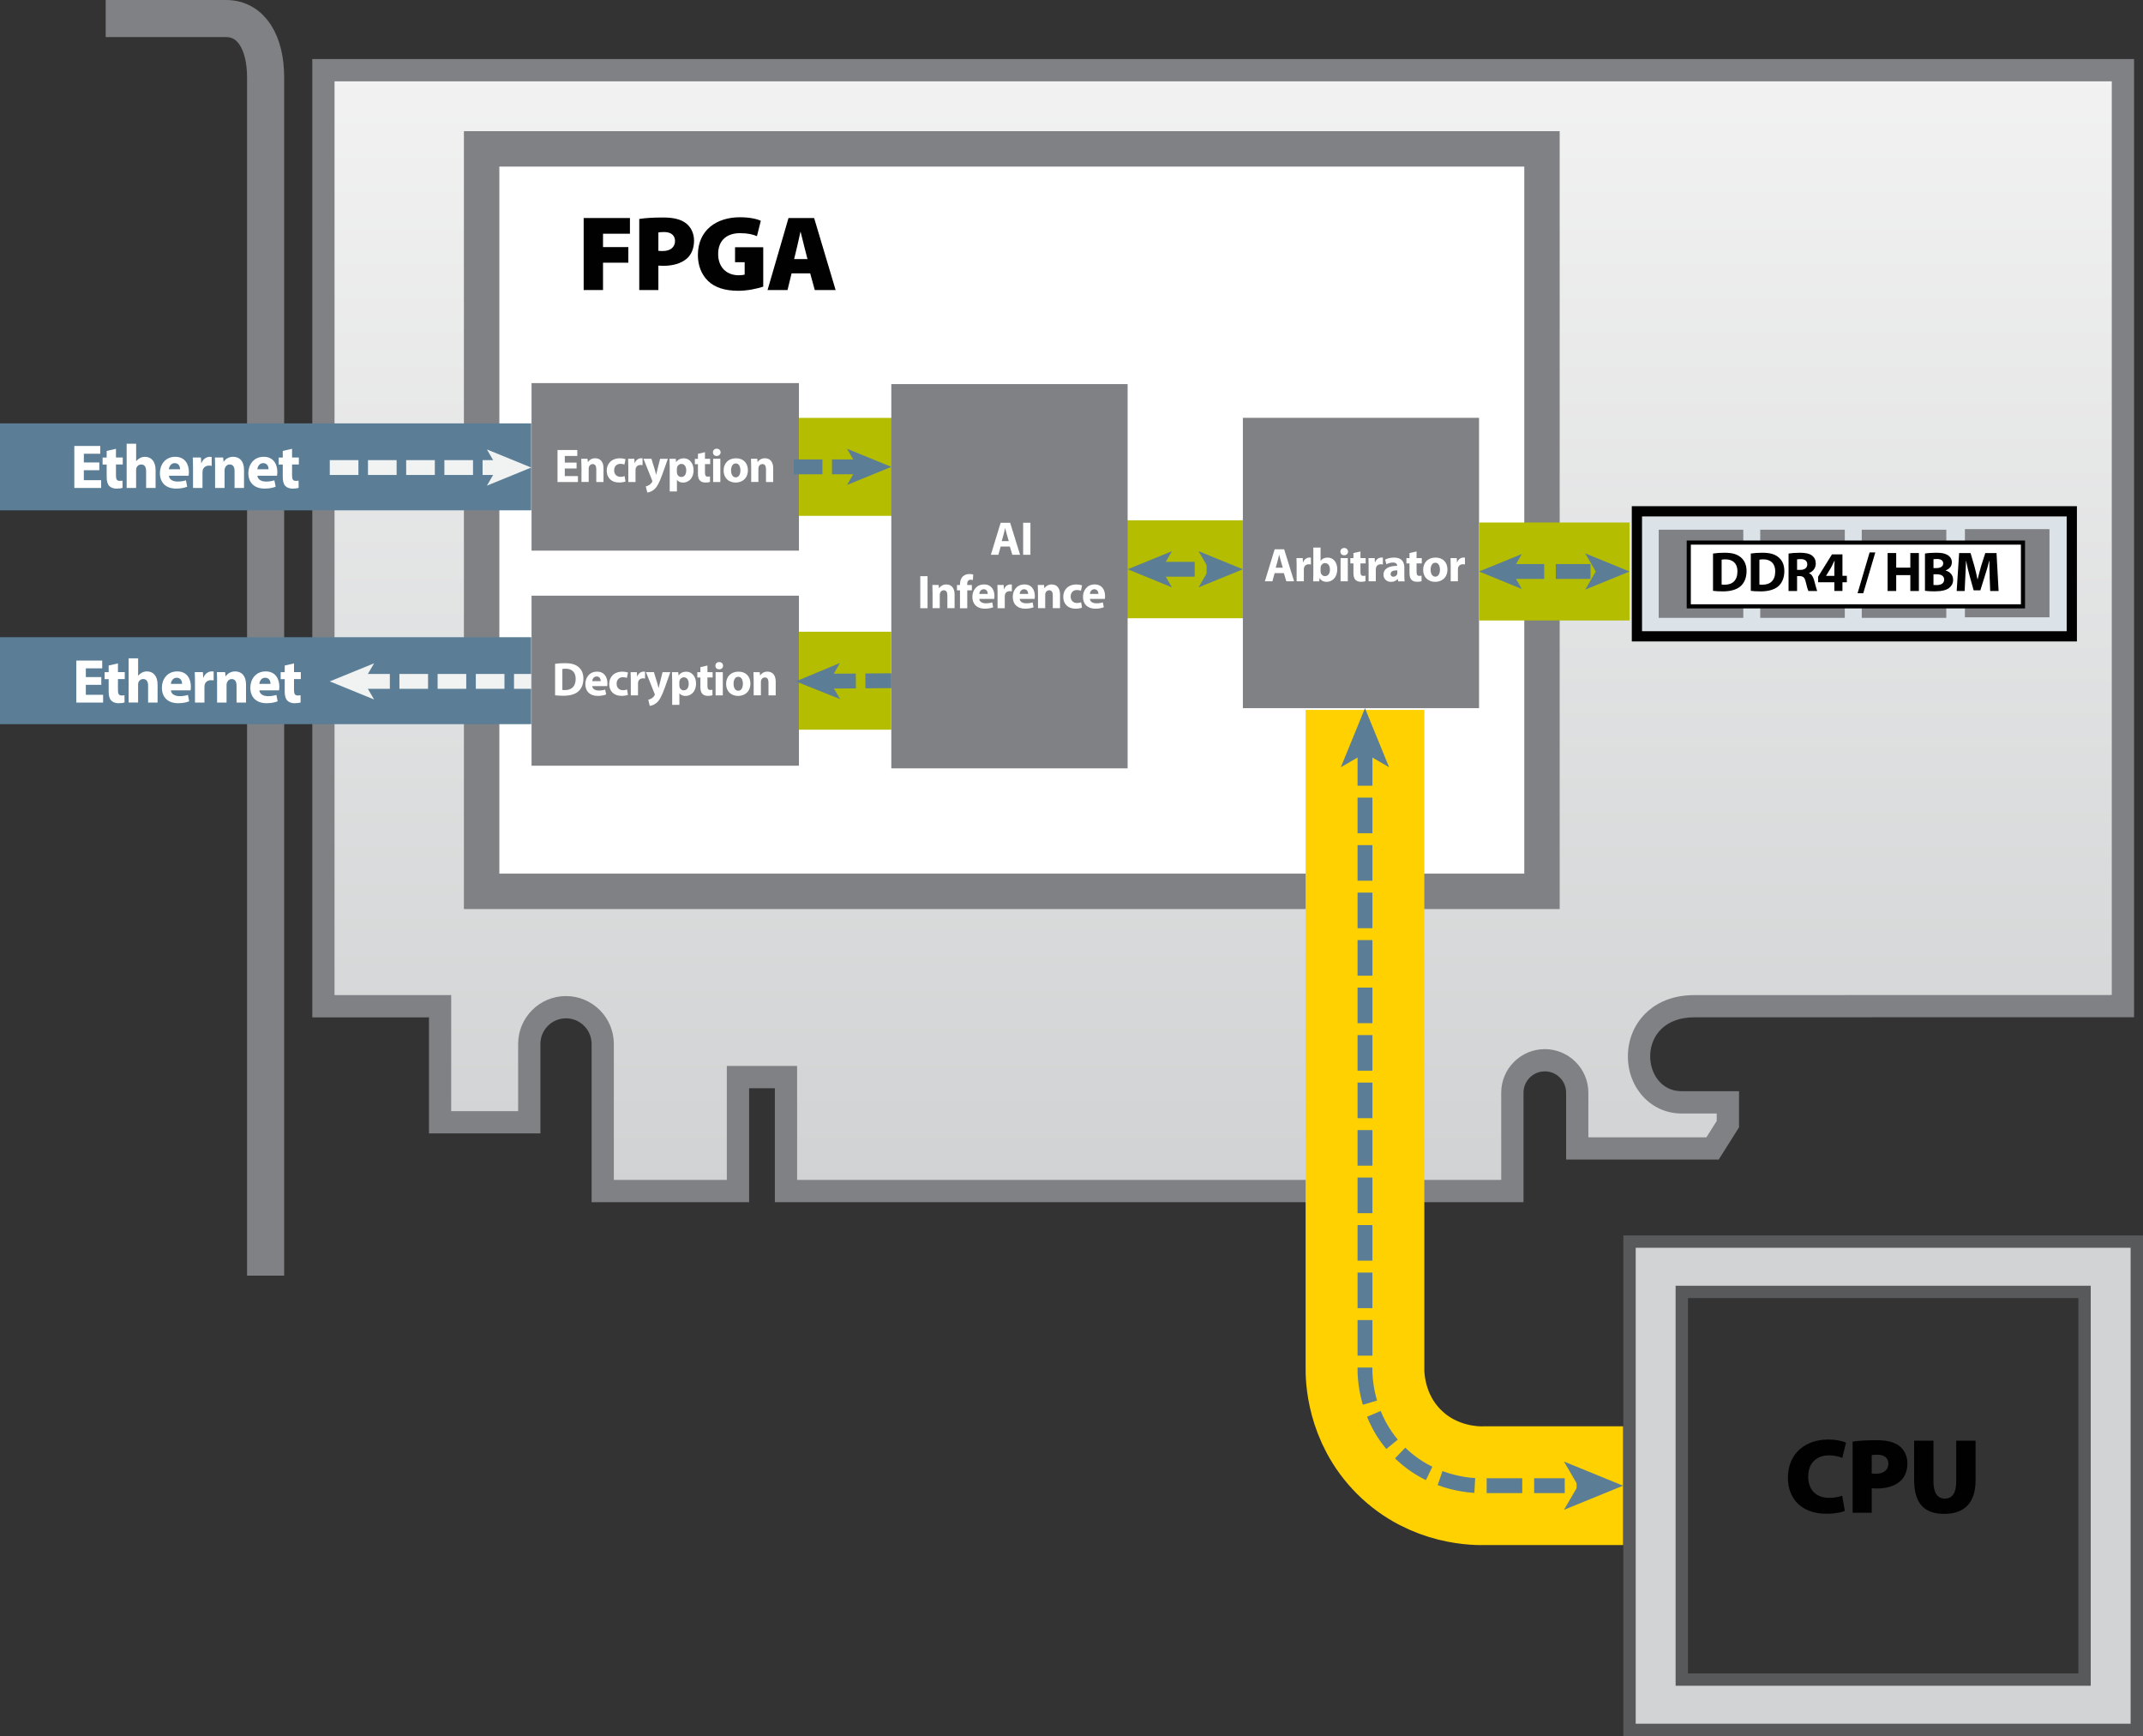 <svg xmlns="http://www.w3.org/2000/svg" xmlns:xlink="http://www.w3.org/1999/xlink" id="Layer_2" data-name="Layer 2" viewBox="0 0 722.02 584.86"><rect x="0" y="0" width="722.02" height="584.86" fill="#333333" stroke="none"/><defs><style>      .cls-1 {        stroke: #58595b;        stroke-width: 4.16px;      }      .cls-1, .cls-2, .cls-3, .cls-4, .cls-5, .cls-6, .cls-7, .cls-8, .cls-9, .cls-10 {        stroke-miterlimit: 10;      }      .cls-1, .cls-11 {        fill: #d1d3d4;      }      .cls-12, .cls-8 {        fill: #fff;      }      .cls-13 {        fill: #808184;      }      .cls-2 {        stroke-dasharray: 0 0 11.71 3.9;      }      .cls-2, .cls-3, .cls-4, .cls-5, .cls-6, .cls-7, .cls-9 {        fill: none;      }      .cls-2, .cls-3, .cls-6, .cls-7 {        stroke-width: 5px;      }      .cls-2, .cls-3, .cls-7 {        stroke: #5b7e96;      }      .cls-3, .cls-6 {        stroke-dasharray: 0 0 9.65 3.22;      }      .cls-4 {        stroke: #808184;        stroke-width: 12.5px;      }      .cls-5 {        stroke: #b4bd00;        stroke-width: 33px;      }      .cls-6 {        stroke: #f1f2f2;      }      .cls-14 {        fill: #f1f2f2;      }      .cls-7 {        stroke-dasharray: 0 0 12 4;      }      .cls-15 {        fill: #5b7e96;      }      .cls-8 {        stroke-width: 1.39px;      }      .cls-8, .cls-10 {        stroke: #010101;      }      .cls-9 {        stroke: #ffd100;        stroke-width: 40px;      }      .cls-16 {        fill: url(#linear-gradient);      }      .cls-10 {        fill: #dce3e8;        stroke-width: 3.45px;      }      .cls-17 {        fill: #010101;      }    </style><linearGradient id="linear-gradient" x1="412.11" y1="401.26" x2="412.11" y2="23.64" gradientUnits="userSpaceOnUse"><stop offset="0" stop-color="#d0d2d3"></stop><stop offset="1" stop-color="#f2f2f2"></stop></linearGradient></defs><g id="Layer_1-2" data-name="Layer 1"><g><path class="cls-16" d="M264.82,401.26v-38.39h-16.18v38.39h-45.57v-49.57c0-6.82-5.55-12.37-12.37-12.37s-12.37,5.55-12.37,12.37v26.4h-30.05v-39.1h-39.31V23.64H715.25V338.95l-144.36,.03c-7.33,0-11.68,2.87-14.04,5.27-2.98,3.04-4.62,7.16-4.62,11.6,0,7.52,5,15.51,14.28,15.51h15.65v7.35l-5.16,8.18h-45.59v-18.78c0-6.03-4.9-10.93-10.93-10.93s-10.93,4.9-10.93,10.93v33.14h-244.73Z"></path><path class="cls-13" d="M711.5,27.39V335.2l-140.61,.03c-8.64,0-13.86,3.48-16.72,6.4-3.67,3.75-5.7,8.8-5.7,14.23,0,10.8,7.92,19.26,18.03,19.26h11.9v2.51l-3.48,5.52h-39.77v-15.03c0-8.09-6.58-14.68-14.68-14.68s-14.68,6.58-14.68,14.68v29.38h-237.23v-38.39h-23.68v38.39h-38.07v-45.82c0-8.89-7.23-16.12-16.12-16.12s-16.12,7.23-16.12,16.12v22.65h-22.55v-39.1h-39.31V27.39H711.5m7.5-7.5H105.22V342.73h39.31v39.1h37.55v-30.15c0-4.76,3.86-8.62,8.62-8.62s8.62,3.86,8.62,8.62v53.32h53.07v-38.39h8.68v38.39h252.23v-36.89c0-3.96,3.21-7.18,7.18-7.18s7.18,3.21,7.18,7.18v22.53h51.41l6.84-10.85v-12.18h-19.4c-13.79,0-15.71-24.89,4.38-24.89l148.11-.03V19.89h0Z"></path></g><path class="cls-4" d="M35.61,6.25h40.55c8.52,0,13.33,8.09,13.33,19.88,0,10.02,0,403.62,0,403.62"></path><g><rect class="cls-12" x="162.27" y="50.16" width="357.26" height="250.13"></rect><path class="cls-13" d="M513.56,56.13v238.19H168.24V56.13h345.32m11.94-11.94H156.3V306.26h369.19V44.19h0Z"></path></g><g><path class="cls-17" d="M196.65,73.45h15.59v5.29h-9.07v4.5h8.53v5.26h-8.53v9.21h-6.52v-24.26Z"></path><path class="cls-17" d="M215.37,73.77c1.76-.29,4.32-.5,8.03-.5,3.49,0,5.98,.61,7.67,1.91,1.66,1.22,2.77,3.38,2.77,5.87s-.83,4.61-2.34,5.98c-1.98,1.76-4.82,2.52-8.1,2.52-.61,0-1.19-.04-1.58-.07v8.24h-6.44v-23.94Zm6.44,10.73c.36,.04,.79,.07,1.48,.07,2.56,0,4.14-1.3,4.14-3.38,0-1.8-1.22-3.02-3.67-3.02-.97,0-1.62,.07-1.94,.14v6.19Z"></path><path class="cls-17" d="M257.16,96.56c-1.8,.61-5.18,1.4-8.35,1.4-4.79,0-8.03-1.19-10.22-3.28-2.27-2.16-3.46-5.29-3.46-8.78,.04-8.42,6.3-12.71,14.18-12.71,3.28,0,5.76,.58,7.02,1.19l-1.3,5.18c-1.37-.58-2.99-1.01-5.76-1.01-4,0-7.31,2.09-7.31,7.02,0,4.54,2.92,7.16,6.91,7.16,.86,0,1.73-.11,2.02-.22v-4.18h-3.24v-5.04h9.5v13.25Z"></path><path class="cls-17" d="M266.7,92.1l-1.37,5.62h-6.73l7.06-24.26h8.64l7.24,24.26h-7.02l-1.55-5.62h-6.26Zm5.36-4.82l-1.12-4.36c-.36-1.37-.83-3.35-1.19-4.79h-.07c-.36,1.44-.72,3.46-1.08,4.82l-1.04,4.32h4.5Z"></path></g><rect class="cls-13" x="179.09" y="129.06" width="90.09" height="56.44"></rect><g><path class="cls-12" d="M194.26,157.83h-3.97v2.56h4.43v2h-6.88v-10.79h6.66v2h-4.21v2.24h3.97v1.99Z"></path><path class="cls-12" d="M195.9,157.06c0-.98-.03-1.81-.06-2.5h2.11l.11,1.07h.05c.32-.5,1.12-1.25,2.42-1.25,1.6,0,2.8,1.06,2.8,3.36v4.64h-2.43v-4.34c0-1.01-.35-1.7-1.23-1.7-.67,0-1.07,.46-1.23,.91-.06,.14-.1,.38-.1,.61v4.51h-2.43v-5.33Z"></path><path class="cls-12" d="M210.75,162.2c-.43,.19-1.25,.35-2.18,.35-2.53,0-4.15-1.54-4.15-4,0-2.29,1.57-4.16,4.48-4.16,.64,0,1.34,.11,1.86,.3l-.38,1.81c-.29-.13-.72-.24-1.36-.24-1.28,0-2.11,.91-2.1,2.19,0,1.44,.96,2.19,2.14,2.19,.58,0,1.02-.1,1.39-.24l.29,1.79Z"></path><path class="cls-12" d="M211.69,157.14c0-1.15-.03-1.9-.06-2.58h2.1l.08,1.44h.06c.4-1.14,1.36-1.62,2.11-1.62,.22,0,.34,0,.51,.03v2.29c-.18-.03-.38-.06-.66-.06-.9,0-1.5,.48-1.66,1.23-.03,.16-.05,.35-.05,.54v3.97h-2.43v-5.25Z"></path><path class="cls-12" d="M219.49,154.57l1.17,3.84c.13,.46,.29,1.04,.38,1.46h.05c.11-.42,.24-1.01,.35-1.46l.96-3.84h2.61l-1.82,5.15c-1.12,3.11-1.87,4.35-2.75,5.14-.85,.74-1.75,.99-2.35,1.07l-.51-2.07c.3-.05,.69-.19,1.06-.42,.37-.19,.77-.58,1.01-.98,.08-.11,.13-.24,.13-.35,0-.08-.02-.21-.11-.4l-2.87-7.16h2.71Z"></path><path class="cls-12" d="M225.63,157.19c0-1.02-.03-1.9-.06-2.62h2.11l.11,1.09h.03c.58-.83,1.47-1.26,2.61-1.26,1.71,0,3.25,1.49,3.25,3.99,0,2.85-1.81,4.19-3.55,4.19-.94,0-1.68-.38-2.03-.9h-.03v3.89h-2.43v-8.37Zm2.43,1.84c0,.19,.02,.37,.05,.51,.16,.66,.72,1.15,1.42,1.15,1.06,0,1.68-.88,1.68-2.21,0-1.25-.56-2.19-1.65-2.19-.69,0-1.3,.51-1.46,1.23-.03,.13-.05,.29-.05,.43v1.07Z"></path><path class="cls-12" d="M237.52,152.33v2.24h1.75v1.79h-1.75v2.83c0,.94,.22,1.38,.96,1.38,.3,0,.54-.03,.72-.06l.02,1.84c-.32,.13-.9,.21-1.58,.21-.78,0-1.44-.27-1.82-.67-.45-.46-.67-1.22-.67-2.32v-3.2h-1.04v-1.79h1.04v-1.7l2.38-.54Z"></path><path class="cls-12" d="M242.78,152.39c0,.67-.51,1.22-1.31,1.22s-1.28-.54-1.26-1.22c-.02-.7,.5-1.23,1.28-1.23s1.28,.53,1.3,1.23Zm-2.51,10v-7.83h2.43v7.83h-2.43Z"></path><path class="cls-12" d="M251.98,158.39c0,2.87-2.03,4.18-4.13,4.18-2.29,0-4.05-1.5-4.05-4.03s1.66-4.15,4.18-4.15,4,1.65,4,4Zm-5.67,.08c0,1.34,.56,2.35,1.6,2.35,.94,0,1.55-.94,1.55-2.35,0-1.17-.45-2.35-1.55-2.35-1.17,0-1.6,1.2-1.6,2.35Z"></path><path class="cls-12" d="M253.08,157.06c0-.98-.03-1.81-.06-2.5h2.11l.11,1.07h.05c.32-.5,1.12-1.25,2.42-1.25,1.6,0,2.8,1.06,2.8,3.36v4.64h-2.43v-4.34c0-1.01-.35-1.7-1.23-1.7-.67,0-1.07,.46-1.23,.91-.06,.14-.1,.38-.1,.61v4.51h-2.43v-5.33Z"></path></g><g><path class="cls-17" d="M621.57,509c-.94,.43-3.2,.97-6.12,.97-9.07,0-13.07-5.65-13.07-12.09,0-8.57,6.26-12.92,13.5-12.92,2.81,0,5.08,.54,6.08,1.08l-1.26,5.11c-1.08-.43-2.56-.86-4.5-.86-3.74,0-6.98,2.2-6.98,7.16,0,4.43,2.63,7.16,7.09,7.16,1.58,0,3.35-.32,4.36-.72l.9,5.11Z"></path><path class="cls-17" d="M624.17,485.68c1.76-.29,4.32-.5,8.03-.5,3.49,0,5.97,.61,7.67,1.91,1.66,1.22,2.77,3.38,2.77,5.87s-.83,4.61-2.34,5.98c-1.98,1.76-4.82,2.52-8.1,2.52-.61,0-1.19-.04-1.58-.07v8.24h-6.44v-23.94Zm6.44,10.73c.36,.04,.79,.07,1.48,.07,2.56,0,4.14-1.3,4.14-3.38,0-1.8-1.22-3.02-3.67-3.02-.97,0-1.62,.07-1.94,.14v6.19Z"></path><path class="cls-17" d="M651.42,485.35v13.75c0,3.67,1.26,5.76,3.82,5.76s3.85-1.91,3.85-5.76v-13.75h6.52v13.39c0,7.49-3.74,11.27-10.55,11.27s-10.15-3.64-10.15-11.45v-13.21h6.51Z"></path></g><path class="cls-1" d="M549.02,418.28v164.5h170.91v-164.5h-170.91Zm153.31,147.55h-135.7v-130.6h135.7v130.6Z"></path><g><path class="cls-12" d="M355.33,197.02l-.86,3.12h-2.84l3.71-12.14h3.6l3.76,12.14h-2.95l-.94-3.12h-3.47Zm3.08-2.05l-.76-2.57c-.22-.72-.43-1.62-.61-2.34h-.04c-.18,.72-.36,1.64-.56,2.34l-.72,2.57h2.68Z"></path><path class="cls-12" d="M363.66,194.23c0-1.3-.04-2.14-.07-2.9h2.36l.09,1.62h.07c.45-1.28,1.53-1.82,2.38-1.82,.25,0,.38,0,.58,.04v2.57c-.2-.04-.43-.07-.74-.07-1.01,0-1.69,.54-1.87,1.39-.04,.18-.05,.4-.05,.61v4.47h-2.74v-5.91Z"></path><path class="cls-12" d="M369.92,200.14c.04-.58,.07-1.64,.07-2.63v-10.16h2.74v5.02h.04c.52-.76,1.44-1.24,2.67-1.24,2.11,0,3.65,1.75,3.64,4.45,0,3.17-2.02,4.75-4.03,4.75-1.03,0-2.02-.38-2.65-1.42h-.04l-.11,1.22h-2.32Zm2.81-3.75c0,.18,.02,.34,.05,.49,.18,.74,.81,1.3,1.6,1.3,1.17,0,1.89-.9,1.89-2.48,0-1.37-.61-2.45-1.89-2.45-.74,0-1.42,.56-1.6,1.35-.04,.16-.05,.32-.05,.5v1.3Z"></path><path class="cls-12" d="M383.14,188.88c0,.76-.58,1.37-1.48,1.37s-1.44-.61-1.42-1.37c-.02-.79,.56-1.39,1.44-1.39s1.44,.59,1.46,1.39Zm-2.83,11.25v-8.8h2.74v8.8h-2.74Z"></path><path class="cls-12" d="M387.85,188.81v2.52h1.96v2.02h-1.96v3.19c0,1.06,.25,1.55,1.08,1.55,.34,0,.61-.04,.81-.07l.02,2.07c-.36,.14-1.01,.23-1.78,.23-.88,0-1.62-.31-2.05-.76-.5-.52-.76-1.37-.76-2.61v-3.6h-1.17v-2.02h1.17v-1.91l2.68-.61Z"></path><path class="cls-12" d="M390.95,194.23c0-1.3-.04-2.14-.07-2.9h2.36l.09,1.62h.07c.45-1.28,1.53-1.82,2.38-1.82,.25,0,.38,0,.58,.04v2.57c-.2-.04-.43-.07-.74-.07-1.01,0-1.69,.54-1.87,1.39-.04,.18-.05,.4-.05,.61v4.47h-2.74v-5.91Z"></path><path class="cls-12" d="M402.14,200.14l-.16-.88h-.05c-.58,.7-1.48,1.08-2.52,1.08-1.78,0-2.85-1.3-2.85-2.7,0-2.29,2.05-3.38,5.17-3.37v-.13c0-.47-.25-1.13-1.6-1.13-.9,0-1.85,.31-2.43,.67l-.5-1.76c.61-.34,1.82-.77,3.42-.77,2.94,0,3.87,1.73,3.87,3.8v3.06c0,.85,.04,1.66,.13,2.14h-2.47Zm-.32-4.16c-1.44-.02-2.56,.32-2.56,1.39,0,.7,.47,1.04,1.08,1.04,.68,0,1.24-.45,1.42-1.01,.04-.14,.05-.31,.05-.47v-.95Z"></path><path class="cls-12" d="M409.11,188.81v2.52h1.96v2.02h-1.96v3.19c0,1.06,.25,1.55,1.08,1.55,.34,0,.61-.04,.81-.07l.02,2.07c-.36,.14-1.01,.23-1.78,.23-.88,0-1.62-.31-2.05-.76-.5-.52-.76-1.37-.76-2.61v-3.6h-1.17v-2.02h1.17v-1.91l2.68-.61Z"></path><path class="cls-12" d="M420.81,195.64c0,3.22-2.29,4.7-4.65,4.7-2.57,0-4.55-1.69-4.55-4.54s1.87-4.66,4.7-4.66,4.5,1.85,4.5,4.5Zm-6.37,.09c0,1.51,.63,2.65,1.8,2.65,1.06,0,1.75-1.06,1.75-2.65,0-1.31-.5-2.65-1.75-2.65-1.31,0-1.8,1.35-1.8,2.65Z"></path><path class="cls-12" d="M422.05,194.23c0-1.3-.04-2.14-.07-2.9h2.36l.09,1.62h.07c.45-1.28,1.53-1.82,2.38-1.82,.25,0,.38,0,.58,.04v2.57c-.2-.04-.43-.07-.74-.07-1.01,0-1.69,.54-1.87,1.39-.04,.18-.05,.4-.05,.61v4.47h-2.74v-5.91Z"></path></g><path class="cls-9" d="M459.89,239.15c0,86.64,0,135.02,0,221.66-.04,2.5-.03,16.87,11.49,28.34,11.81,11.76,26.66,11.45,29.11,11.35,50.61,0-4.25,0,46.36,0"></path><g><path class="cls-7" d="M459.89,252.7v208.11c-.04,2.5-.03,16.87,11.49,28.34,11.81,11.76,26.66,11.45,29.11,11.35,44.48,0,7.49,0,32.23,0"></path><polygon class="cls-15" points="459.89 238.58 451.75 258.47 459.89 253.75 468.01 258.47 459.89 238.58"></polygon><polygon class="cls-15" points="546.84 500.51 526.94 508.64 531.66 500.51 526.94 492.38 546.84 500.51"></polygon></g><line class="cls-5" x1="424.85" y1="191.78" x2="344.99" y2="191.78"></line><g><line class="cls-7" x1="390.52" y1="191.78" x2="408.16" y2="191.78"></line><polygon class="cls-15" points="379.93 191.78 394.85 197.88 391.31 191.78 394.85 185.69 379.93 191.78"></polygon><polygon class="cls-15" points="418.75 191.78 403.82 197.88 407.36 191.78 403.82 185.69 418.75 191.78"></polygon></g><line class="cls-5" x1="320.78" y1="157.28" x2="269.18" y2="157.28"></line><g><line class="cls-3" x1="267.44" y1="157.28" x2="289.71" y2="157.28"></line><polygon class="cls-15" points="300.3 157.28 285.38 163.38 288.92 157.28 285.38 151.18 300.3 157.28"></polygon></g><rect class="cls-15" y="142.63" width="178.98" height="29.29"></rect><rect class="cls-13" x="300.3" y="129.4" width="79.62" height="129.45"></rect><g><path class="cls-12" d="M337.14,184.13l-.77,2.77h-2.53l3.3-10.79h3.2l3.35,10.79h-2.62l-.83-2.77h-3.09Zm2.74-1.83l-.67-2.29c-.19-.64-.38-1.44-.54-2.08h-.03c-.16,.64-.32,1.46-.5,2.08l-.64,2.29h2.39Z"></path><path class="cls-12" d="M347.17,176.11v10.79h-2.45v-10.79h2.45Z"></path><path class="cls-12" d="M312.51,194.11v10.79h-2.45v-10.79h2.45Z"></path><path class="cls-12" d="M314.19,199.57c0-.98-.03-1.81-.06-2.5h2.11l.11,1.07h.05c.32-.5,1.12-1.25,2.42-1.25,1.6,0,2.8,1.06,2.8,3.36v4.64h-2.43v-4.34c0-1.01-.35-1.7-1.23-1.7-.67,0-1.07,.46-1.23,.91-.06,.14-.1,.38-.1,.61v4.51h-2.43v-5.33Z"></path><path class="cls-12" d="M323.44,204.9v-6.03h-1.02v-1.79h1.02v-.3c0-.94,.29-1.99,.99-2.62,.61-.58,1.46-.78,2.16-.78,.54,0,.96,.06,1.3,.16l-.1,1.87c-.21-.06-.46-.11-.78-.11-.8,0-1.14,.62-1.14,1.39v.4h1.57v1.79h-1.55v6.03h-2.45Z"></path><path class="cls-12" d="M329.93,201.76c.08,1.01,1.07,1.49,2.21,1.49,.83,0,1.5-.11,2.16-.32l.32,1.65c-.8,.32-1.78,.48-2.83,.48-2.66,0-4.18-1.54-4.18-3.99,0-1.99,1.23-4.18,3.95-4.18,2.53,0,3.49,1.97,3.49,3.91,0,.42-.05,.78-.08,.96h-5.04Zm2.87-1.67c0-.59-.26-1.58-1.38-1.58-1.02,0-1.44,.93-1.5,1.58h2.88Z"></path><path class="cls-12" d="M336.11,199.65c0-1.15-.03-1.9-.06-2.58h2.1l.08,1.44h.06c.4-1.14,1.36-1.62,2.11-1.62,.22,0,.34,0,.51,.03v2.29c-.18-.03-.38-.06-.66-.06-.9,0-1.5,.48-1.67,1.23-.03,.16-.05,.35-.05,.54v3.97h-2.43v-5.25Z"></path><path class="cls-12" d="M343.54,201.76c.08,1.01,1.07,1.49,2.21,1.49,.83,0,1.5-.11,2.16-.32l.32,1.65c-.8,.32-1.78,.48-2.83,.48-2.66,0-4.18-1.54-4.18-3.99,0-1.99,1.23-4.18,3.95-4.18,2.53,0,3.49,1.97,3.49,3.91,0,.42-.05,.78-.08,.96h-5.04Zm2.87-1.67c0-.59-.26-1.58-1.38-1.58-1.02,0-1.44,.93-1.5,1.58h2.88Z"></path><path class="cls-12" d="M349.71,199.57c0-.98-.03-1.81-.06-2.5h2.11l.11,1.07h.05c.32-.5,1.12-1.25,2.42-1.25,1.6,0,2.8,1.06,2.8,3.36v4.64h-2.43v-4.34c0-1.01-.35-1.7-1.23-1.7-.67,0-1.07,.46-1.23,.91-.06,.14-.1,.38-.1,.61v4.51h-2.43v-5.33Z"></path><path class="cls-12" d="M364.56,204.71c-.43,.19-1.25,.35-2.18,.35-2.53,0-4.15-1.54-4.15-4,0-2.29,1.57-4.16,4.48-4.16,.64,0,1.34,.11,1.86,.3l-.38,1.81c-.29-.13-.72-.24-1.36-.24-1.28,0-2.11,.91-2.1,2.19,0,1.44,.96,2.19,2.14,2.19,.58,0,1.02-.1,1.39-.24l.29,1.79Z"></path><path class="cls-12" d="M367.2,201.76c.08,1.01,1.07,1.49,2.21,1.49,.83,0,1.5-.11,2.16-.32l.32,1.65c-.8,.32-1.78,.48-2.83,.48-2.66,0-4.18-1.54-4.18-3.99,0-1.99,1.23-4.18,3.95-4.18,2.53,0,3.49,1.97,3.49,3.91,0,.42-.05,.78-.08,.96h-5.04Zm2.87-1.67c0-.59-.26-1.58-1.38-1.58-1.02,0-1.44,.93-1.5,1.58h2.88Z"></path></g><rect class="cls-13" x="418.75" y="140.76" width="79.57" height="97.81"></rect><g><path class="cls-12" d="M429.46,193.07l-.77,2.77h-2.53l3.3-10.79h3.2l3.35,10.79h-2.62l-.83-2.77h-3.09Zm2.74-1.82l-.67-2.29c-.19-.64-.38-1.44-.54-2.08h-.03c-.16,.64-.32,1.46-.5,2.08l-.64,2.29h2.38Z"></path><path class="cls-12" d="M436.87,190.59c0-1.15-.03-1.91-.06-2.58h2.1l.08,1.44h.06c.4-1.14,1.36-1.62,2.11-1.62,.22,0,.34,0,.51,.03v2.29c-.18-.03-.38-.06-.66-.06-.9,0-1.5,.48-1.67,1.23-.03,.16-.05,.35-.05,.54v3.97h-2.43v-5.25Z"></path><path class="cls-12" d="M442.43,195.84c.03-.51,.06-1.46,.06-2.34v-9.03h2.43v4.47h.03c.46-.67,1.28-1.1,2.37-1.1,1.87,0,3.25,1.55,3.23,3.95,0,2.82-1.79,4.23-3.59,4.23-.91,0-1.79-.34-2.35-1.26h-.03l-.1,1.09h-2.06Zm2.5-3.33c0,.16,.02,.3,.05,.43,.16,.66,.72,1.15,1.42,1.15,1.04,0,1.68-.8,1.68-2.21,0-1.22-.54-2.18-1.68-2.18-.66,0-1.26,.5-1.42,1.2-.03,.14-.05,.29-.05,.45v1.15Z"></path><path class="cls-12" d="M454.18,185.84c0,.67-.51,1.22-1.31,1.22s-1.28-.54-1.26-1.22c-.02-.71,.5-1.23,1.28-1.23s1.28,.53,1.3,1.23Zm-2.51,10v-7.83h2.43v7.83h-2.43Z"></path><path class="cls-12" d="M458.37,185.77v2.24h1.75v1.79h-1.75v2.83c0,.94,.22,1.38,.96,1.38,.3,0,.54-.03,.72-.06l.02,1.84c-.32,.13-.9,.21-1.58,.21-.78,0-1.44-.27-1.82-.67-.45-.46-.67-1.22-.67-2.32v-3.2h-1.04v-1.79h1.04v-1.7l2.38-.54Z"></path><path class="cls-12" d="M461.12,190.59c0-1.15-.03-1.91-.06-2.58h2.1l.08,1.44h.06c.4-1.14,1.36-1.62,2.11-1.62,.22,0,.34,0,.51,.03v2.29c-.18-.03-.38-.06-.66-.06-.9,0-1.5,.48-1.67,1.23-.03,.16-.05,.35-.05,.54v3.97h-2.43v-5.25Z"></path><path class="cls-12" d="M471.08,195.84l-.14-.78h-.05c-.51,.62-1.31,.96-2.24,.96-1.58,0-2.53-1.15-2.53-2.4,0-2.03,1.82-3.01,4.59-2.99v-.11c0-.42-.22-1.01-1.43-1.01-.8,0-1.65,.27-2.16,.59l-.45-1.57c.54-.3,1.62-.69,3.04-.69,2.61,0,3.44,1.54,3.44,3.38v2.72c0,.75,.03,1.47,.11,1.91h-2.19Zm-.29-3.7c-1.28-.02-2.27,.29-2.27,1.23,0,.62,.42,.93,.96,.93,.61,0,1.1-.4,1.26-.9,.03-.13,.05-.27,.05-.42v-.85Z"></path><path class="cls-12" d="M477.27,185.77v2.24h1.75v1.79h-1.75v2.83c0,.94,.22,1.38,.96,1.38,.3,0,.54-.03,.72-.06l.02,1.84c-.32,.13-.9,.21-1.58,.21-.79,0-1.44-.27-1.83-.67-.45-.46-.67-1.22-.67-2.32v-3.2h-1.04v-1.79h1.04v-1.7l2.38-.54Z"></path><path class="cls-12" d="M487.67,191.84c0,2.87-2.03,4.18-4.13,4.18-2.29,0-4.05-1.5-4.05-4.03s1.67-4.15,4.18-4.15,4,1.65,4,4Zm-5.67,.08c0,1.34,.56,2.35,1.6,2.35,.94,0,1.55-.94,1.55-2.35,0-1.17-.45-2.35-1.55-2.35-1.17,0-1.6,1.2-1.6,2.35Z"></path><path class="cls-12" d="M488.77,190.59c0-1.15-.03-1.91-.06-2.58h2.1l.08,1.44h.06c.4-1.14,1.36-1.62,2.11-1.62,.22,0,.34,0,.51,.03v2.29c-.18-.03-.38-.06-.66-.06-.9,0-1.5,.48-1.66,1.23-.03,.16-.05,.35-.05,.54v3.97h-2.43v-5.25Z"></path></g><g><rect class="cls-10" x="551.51" y="172.25" width="146.52" height="42.12"></rect><g><rect class="cls-13" x="593.06" y="178.46" width="28.49" height="29.7" transform="translate(1214.61 386.61) rotate(180)"></rect><rect class="cls-13" x="627.26" y="178.46" width="28.49" height="29.7" transform="translate(1283.01 386.61) rotate(180)"></rect><rect class="cls-13" x="558.86" y="178.46" width="28.49" height="29.7" transform="translate(1146.21 386.61) rotate(180)"></rect><rect class="cls-13" x="662.01" y="178.26" width="28.49" height="29.7" transform="translate(1352.52 386.22) rotate(180)"></rect></g></g><g><rect class="cls-8" x="568.98" y="182.79" width="112.6" height="21.48"></rect><g><path class="cls-17" d="M577.14,186.48c1.06-.17,2.45-.27,3.91-.27,2.43,0,4.01,.44,5.24,1.37,1.33,.99,2.16,2.56,2.16,4.82,0,2.45-.89,4.14-2.12,5.18-1.35,1.12-3.4,1.65-5.9,1.65-1.5,0-2.56-.09-3.28-.19v-12.57Zm2.9,10.44c.25,.06,.64,.06,1.01,.06,2.62,.02,4.33-1.42,4.33-4.48,.02-2.66-1.54-4.06-4.02-4.06-.65,0-1.06,.06-1.31,.11v8.37Z"></path><path class="cls-17" d="M589.87,186.48c1.06-.17,2.45-.27,3.91-.27,2.43,0,4.01,.44,5.24,1.37,1.33,.99,2.16,2.56,2.16,4.82,0,2.45-.89,4.14-2.12,5.18-1.35,1.12-3.4,1.65-5.9,1.65-1.5,0-2.56-.09-3.28-.19v-12.57Zm2.9,10.44c.25,.06,.64,.06,1.01,.06,2.62,.02,4.33-1.42,4.33-4.48,.02-2.66-1.54-4.06-4.02-4.06-.65,0-1.06,.06-1.31,.11v8.37Z"></path><path class="cls-17" d="M602.6,186.48c.93-.15,2.32-.27,3.85-.27,1.9,0,3.23,.29,4.14,1.01,.76,.61,1.18,1.5,1.18,2.68,0,1.63-1.16,2.75-2.26,3.15v.06c.89,.36,1.38,1.21,1.71,2.39,.4,1.44,.8,3.11,1.04,3.61h-2.96c-.21-.36-.51-1.4-.89-2.98-.34-1.59-.89-2.03-2.07-2.05h-.87v5.03h-2.87v-12.62Zm2.87,5.5h1.14c1.44,0,2.3-.72,2.3-1.84,0-1.18-.8-1.77-2.13-1.79-.7,0-1.1,.06-1.31,.1v3.53Z"></path><path class="cls-17" d="M618.03,199.1v-2.94h-5.47v-1.88l4.67-7.52h3.53v7.23h1.48v2.16h-1.48v2.94h-2.73Zm0-5.11v-2.73c0-.74,.04-1.5,.09-2.3h-.08c-.4,.8-.72,1.52-1.14,2.3l-1.65,2.7v.04h2.77Z"></path><path class="cls-17" d="M625.85,199.86l4.06-13.76h1.92l-4.06,13.76h-1.92Z"></path><path class="cls-17" d="M638.87,186.31v4.92h4.76v-4.92h2.88v12.79h-2.88v-5.35h-4.76v5.35h-2.9v-12.79h2.9Z"></path><path class="cls-17" d="M648.56,186.48c.76-.15,2.3-.27,3.74-.27,1.77,0,2.85,.17,3.78,.72,.89,.47,1.54,1.35,1.54,2.5s-.66,2.2-2.11,2.73v.04c1.46,.4,2.54,1.5,2.54,3.15,0,1.16-.53,2.07-1.33,2.71-.93,.74-2.49,1.16-5.03,1.16-1.42,0-2.49-.09-3.13-.19v-12.57Zm2.87,4.9h.95c1.52,0,2.33-.63,2.33-1.58s-.74-1.48-2.05-1.48c-.63,0-.99,.04-1.23,.08v2.98Zm0,5.68c.29,.04,.63,.04,1.12,.04,1.31,0,2.47-.49,2.47-1.84s-1.16-1.8-2.6-1.8h-.99v3.61Z"></path><path class="cls-17" d="M670.37,194.2c-.06-1.54-.11-3.4-.11-5.26h-.06c-.4,1.63-.93,3.46-1.42,4.95l-1.56,4.99h-2.26l-1.37-4.95c-.42-1.5-.85-3.32-1.16-4.99h-.04c-.08,1.73-.13,3.7-.23,5.3l-.23,4.86h-2.68l.82-12.79h3.85l1.25,4.27c.4,1.48,.8,3.07,1.08,4.57h.06c.36-1.48,.8-3.17,1.21-4.59l1.37-4.25h3.78l.7,12.79h-2.83l-.19-4.9Z"></path></g></g><line class="cls-5" x1="549.02" y1="192.53" x2="498.32" y2="192.53"></line><g><line class="cls-2" x1="508.56" y1="192.53" x2="538.43" y2="192.53"></line><polygon class="cls-15" points="498.32 192.53 512.75 198.43 509.33 192.53 512.75 186.64 498.32 192.53"></polygon><polygon class="cls-15" points="549.02 192.53 534.1 198.63 537.64 192.53 534.1 186.43 549.02 192.53"></polygon></g><rect class="cls-13" x="179.09" y="200.68" width="90.09" height="57.28"></rect><g><path class="cls-12" d="M187.01,223.63c.9-.14,2.06-.22,3.3-.22,2.05,0,3.38,.37,4.42,1.15,1.12,.83,1.83,2.16,1.83,4.07,0,2.07-.75,3.49-1.79,4.37-1.14,.94-2.87,1.39-4.98,1.39-1.26,0-2.16-.08-2.77-.16v-10.6Zm2.45,8.8c.21,.05,.54,.05,.85,.05,2.21,.02,3.65-1.2,3.65-3.78,.02-2.24-1.3-3.42-3.39-3.42-.54,0-.9,.05-1.1,.1v7.06Z"></path><path class="cls-12" d="M199.53,231.14c.08,1.01,1.07,1.49,2.21,1.49,.83,0,1.5-.11,2.16-.32l.32,1.65c-.8,.32-1.78,.48-2.83,.48-2.66,0-4.18-1.54-4.18-3.99,0-1.99,1.23-4.18,3.95-4.18,2.53,0,3.49,1.97,3.49,3.91,0,.42-.05,.78-.08,.96h-5.04Zm2.87-1.67c0-.59-.26-1.58-1.38-1.58-1.02,0-1.44,.93-1.5,1.58h2.88Z"></path><path class="cls-12" d="M211.58,234.08c-.43,.19-1.25,.35-2.18,.35-2.53,0-4.15-1.54-4.15-4,0-2.29,1.57-4.16,4.48-4.16,.64,0,1.34,.11,1.86,.3l-.38,1.81c-.29-.13-.72-.24-1.36-.24-1.28,0-2.11,.91-2.1,2.19,0,1.44,.96,2.19,2.14,2.19,.58,0,1.02-.1,1.39-.24l.29,1.79Z"></path><path class="cls-12" d="M212.53,229.02c0-1.15-.03-1.9-.06-2.58h2.1l.08,1.44h.06c.4-1.14,1.36-1.62,2.11-1.62,.22,0,.34,0,.51,.03v2.29c-.18-.03-.38-.06-.66-.06-.9,0-1.5,.48-1.66,1.23-.03,.16-.05,.35-.05,.54v3.97h-2.43v-5.25Z"></path><path class="cls-12" d="M220.32,226.44l1.17,3.84c.13,.46,.29,1.04,.38,1.46h.05c.11-.42,.24-1.01,.35-1.46l.96-3.84h2.61l-1.82,5.15c-1.12,3.11-1.87,4.35-2.75,5.14-.85,.74-1.75,.99-2.35,1.07l-.51-2.07c.3-.05,.69-.19,1.06-.42,.37-.19,.77-.58,1.01-.98,.08-.11,.13-.24,.13-.35,0-.08-.02-.21-.11-.4l-2.87-7.16h2.71Z"></path><path class="cls-12" d="M226.46,229.07c0-1.02-.03-1.9-.06-2.62h2.11l.11,1.09h.03c.58-.83,1.47-1.26,2.61-1.26,1.71,0,3.25,1.49,3.25,3.99,0,2.85-1.81,4.19-3.55,4.19-.94,0-1.68-.38-2.03-.9h-.03v3.89h-2.43v-8.37Zm2.43,1.84c0,.19,.02,.37,.05,.51,.16,.66,.72,1.15,1.42,1.15,1.06,0,1.68-.88,1.68-2.21,0-1.25-.56-2.19-1.65-2.19-.69,0-1.3,.51-1.46,1.23-.03,.13-.05,.29-.05,.43v1.07Z"></path><path class="cls-12" d="M238.35,224.2v2.24h1.75v1.79h-1.75v2.83c0,.94,.22,1.38,.96,1.38,.3,0,.54-.03,.72-.06l.02,1.84c-.32,.13-.9,.21-1.58,.21-.78,0-1.44-.27-1.82-.67-.45-.46-.67-1.22-.67-2.32v-3.2h-1.04v-1.79h1.04v-1.7l2.38-.54Z"></path><path class="cls-12" d="M243.61,224.27c0,.67-.51,1.22-1.31,1.22s-1.28-.54-1.26-1.22c-.02-.7,.5-1.23,1.28-1.23s1.28,.53,1.3,1.23Zm-2.51,10v-7.83h2.43v7.83h-2.43Z"></path><path class="cls-12" d="M252.82,230.27c0,2.87-2.03,4.18-4.13,4.18-2.29,0-4.05-1.5-4.05-4.03s1.66-4.15,4.18-4.15,4,1.65,4,4Zm-5.67,.08c0,1.34,.56,2.35,1.6,2.35,.94,0,1.55-.94,1.55-2.35,0-1.17-.45-2.35-1.55-2.35-1.17,0-1.6,1.2-1.6,2.35Z"></path><path class="cls-12" d="M253.92,228.94c0-.98-.03-1.81-.06-2.5h2.11l.11,1.07h.05c.32-.5,1.12-1.25,2.42-1.25,1.6,0,2.8,1.06,2.8,3.36v4.64h-2.43v-4.34c0-1.01-.35-1.7-1.23-1.7-.67,0-1.07,.46-1.23,.91-.06,.14-.1,.38-.1,.61v4.51h-2.43v-5.33Z"></path></g><line class="cls-5" x1="300.3" y1="229.32" x2="269.18" y2="229.32"></line><g><line class="cls-11" x1="268.11" y1="229.55" x2="300.3" y2="229.32"></line><g><line class="cls-3" x1="278.7" y1="229.48" x2="300.3" y2="229.32"></line><polygon class="cls-15" points="268.11 229.55 283.08 235.54 279.49 229.47 282.99 223.35 268.11 229.55"></polygon></g></g><rect class="cls-15" y="214.67" width="178.98" height="29.29"></rect><g><path class="cls-12" d="M34.13,230.71h-5.21v3.36h5.82v2.62h-9.03v-14.15h8.73v2.62h-5.52v2.94h5.21v2.6Z"></path><path class="cls-12" d="M39.74,223.48v2.94h2.29v2.35h-2.29v3.72c0,1.24,.29,1.81,1.26,1.81,.4,0,.71-.04,.94-.08l.02,2.42c-.42,.17-1.18,.27-2.08,.27-1.03,0-1.89-.36-2.39-.88-.59-.61-.88-1.6-.88-3.04v-4.2h-1.37v-2.35h1.37v-2.23l3.13-.71Z"></path><path class="cls-12" d="M43.35,221.78h3.19v5.86h.04c.34-.44,.76-.78,1.26-1.05,.46-.25,1.07-.4,1.66-.4,2.04,0,3.59,1.41,3.59,4.49v6h-3.19v-5.65c0-1.34-.46-2.27-1.66-2.27-.84,0-1.37,.55-1.6,1.11-.08,.21-.11,.48-.11,.71v6.09h-3.19v-14.91Z"></path><path class="cls-12" d="M57.59,232.58c.1,1.32,1.41,1.95,2.9,1.95,1.09,0,1.97-.15,2.83-.42l.42,2.16c-1.05,.42-2.33,.63-3.72,.63-3.49,0-5.48-2.02-5.48-5.23,0-2.6,1.62-5.48,5.19-5.48,3.32,0,4.58,2.58,4.58,5.12,0,.55-.06,1.03-.11,1.26h-6.61Zm3.76-2.18c0-.78-.34-2.08-1.81-2.08-1.34,0-1.89,1.22-1.97,2.08h3.78Z"></path><path class="cls-12" d="M65.69,229.8c0-1.51-.04-2.5-.08-3.38h2.75l.1,1.89h.08c.53-1.49,1.79-2.12,2.77-2.12,.29,0,.44,0,.67,.04v3c-.23-.04-.5-.08-.86-.08-1.18,0-1.97,.63-2.18,1.62-.04,.21-.06,.46-.06,.71v5.21h-3.19v-6.89Z"></path><path class="cls-12" d="M73.15,229.7c0-1.28-.04-2.37-.08-3.28h2.77l.15,1.41h.06c.42-.65,1.47-1.64,3.17-1.64,2.1,0,3.67,1.39,3.67,4.41v6.09h-3.19v-5.69c0-1.32-.46-2.23-1.62-2.23-.88,0-1.41,.61-1.62,1.2-.08,.19-.13,.5-.13,.8v5.92h-3.19v-6.99Z"></path><path class="cls-12" d="M87.39,232.58c.1,1.32,1.41,1.95,2.9,1.95,1.09,0,1.97-.15,2.83-.42l.42,2.16c-1.05,.42-2.33,.63-3.72,.63-3.49,0-5.48-2.02-5.48-5.23,0-2.6,1.62-5.48,5.19-5.48,3.32,0,4.58,2.58,4.58,5.12,0,.55-.06,1.03-.11,1.26h-6.61Zm3.76-2.18c0-.78-.34-2.08-1.81-2.08-1.34,0-1.89,1.22-1.97,2.08h3.78Z"></path><path class="cls-12" d="M99.06,223.48v2.94h2.29v2.35h-2.29v3.72c0,1.24,.29,1.81,1.26,1.81,.4,0,.71-.04,.94-.08l.02,2.42c-.42,.17-1.18,.27-2.08,.27-1.03,0-1.89-.36-2.39-.88-.59-.61-.88-1.6-.88-3.04v-4.2h-1.37v-2.35h1.37v-2.23l3.13-.71Z"></path></g><g><path class="cls-12" d="M33.46,158.41h-5.21v3.36h5.82v2.62h-9.03v-14.15h8.73v2.62h-5.52v2.94h5.21v2.6Z"></path><path class="cls-12" d="M39.07,151.19v2.94h2.29v2.35h-2.29v3.72c0,1.24,.29,1.8,1.26,1.8,.4,0,.71-.04,.94-.08l.02,2.42c-.42,.17-1.18,.27-2.08,.27-1.03,0-1.89-.36-2.39-.88-.59-.61-.88-1.6-.88-3.04v-4.2h-1.37v-2.35h1.37v-2.23l3.13-.71Z"></path><path class="cls-12" d="M42.68,149.49h3.19v5.86h.04c.34-.44,.76-.78,1.26-1.05,.46-.25,1.07-.4,1.66-.4,2.04,0,3.59,1.41,3.59,4.49v6.01h-3.19v-5.65c0-1.34-.46-2.27-1.66-2.27-.84,0-1.37,.55-1.6,1.11-.08,.21-.11,.48-.11,.71v6.09h-3.19v-14.91Z"></path><path class="cls-12" d="M56.92,160.28c.1,1.32,1.41,1.95,2.9,1.95,1.09,0,1.97-.15,2.83-.42l.42,2.16c-1.05,.42-2.33,.63-3.72,.63-3.49,0-5.48-2.02-5.48-5.23,0-2.6,1.62-5.48,5.19-5.48,3.32,0,4.58,2.58,4.58,5.12,0,.54-.06,1.03-.11,1.26h-6.61Zm3.76-2.18c0-.78-.34-2.08-1.81-2.08-1.34,0-1.89,1.22-1.97,2.08h3.78Z"></path><path class="cls-12" d="M65.03,157.51c0-1.51-.04-2.5-.08-3.38h2.75l.1,1.89h.08c.53-1.49,1.79-2.12,2.77-2.12,.29,0,.44,0,.67,.04v3c-.23-.04-.5-.08-.86-.08-1.18,0-1.97,.63-2.18,1.62-.04,.21-.06,.46-.06,.71v5.21h-3.19v-6.89Z"></path><path class="cls-12" d="M72.48,157.4c0-1.28-.04-2.37-.08-3.28h2.77l.15,1.41h.06c.42-.65,1.47-1.64,3.17-1.64,2.1,0,3.67,1.38,3.67,4.41v6.09h-3.19v-5.69c0-1.32-.46-2.23-1.62-2.23-.88,0-1.41,.61-1.62,1.2-.08,.19-.13,.5-.13,.8v5.92h-3.19v-6.99Z"></path><path class="cls-12" d="M86.72,160.28c.1,1.32,1.41,1.95,2.9,1.95,1.09,0,1.97-.15,2.83-.42l.42,2.16c-1.05,.42-2.33,.63-3.72,.63-3.49,0-5.48-2.02-5.48-5.23,0-2.6,1.62-5.48,5.19-5.48,3.32,0,4.58,2.58,4.58,5.12,0,.54-.06,1.03-.11,1.26h-6.61Zm3.76-2.18c0-.78-.34-2.08-1.81-2.08-1.34,0-1.89,1.22-1.97,2.08h3.78Z"></path><path class="cls-12" d="M98.4,151.19v2.94h2.29v2.35h-2.29v3.72c0,1.24,.29,1.8,1.26,1.8,.4,0,.71-.04,.94-.08l.02,2.42c-.42,.17-1.18,.27-2.08,.27-1.03,0-1.89-.36-2.39-.88-.59-.61-.88-1.6-.88-3.04v-4.2h-1.37v-2.35h1.37v-2.23l3.13-.71Z"></path></g><g><line class="cls-6" x1="111.11" y1="157.51" x2="168.39" y2="157.51"></line><polygon class="cls-14" points="178.98 157.51 164.05 163.61 167.59 157.51 164.05 151.41 178.98 157.51"></polygon></g><g><line class="cls-6" x1="121.7" y1="229.55" x2="178.98" y2="229.55"></line><polygon class="cls-14" points="111.11 229.55 126.04 235.65 122.49 229.55 126.04 223.46 111.11 229.55"></polygon></g></g></svg>
